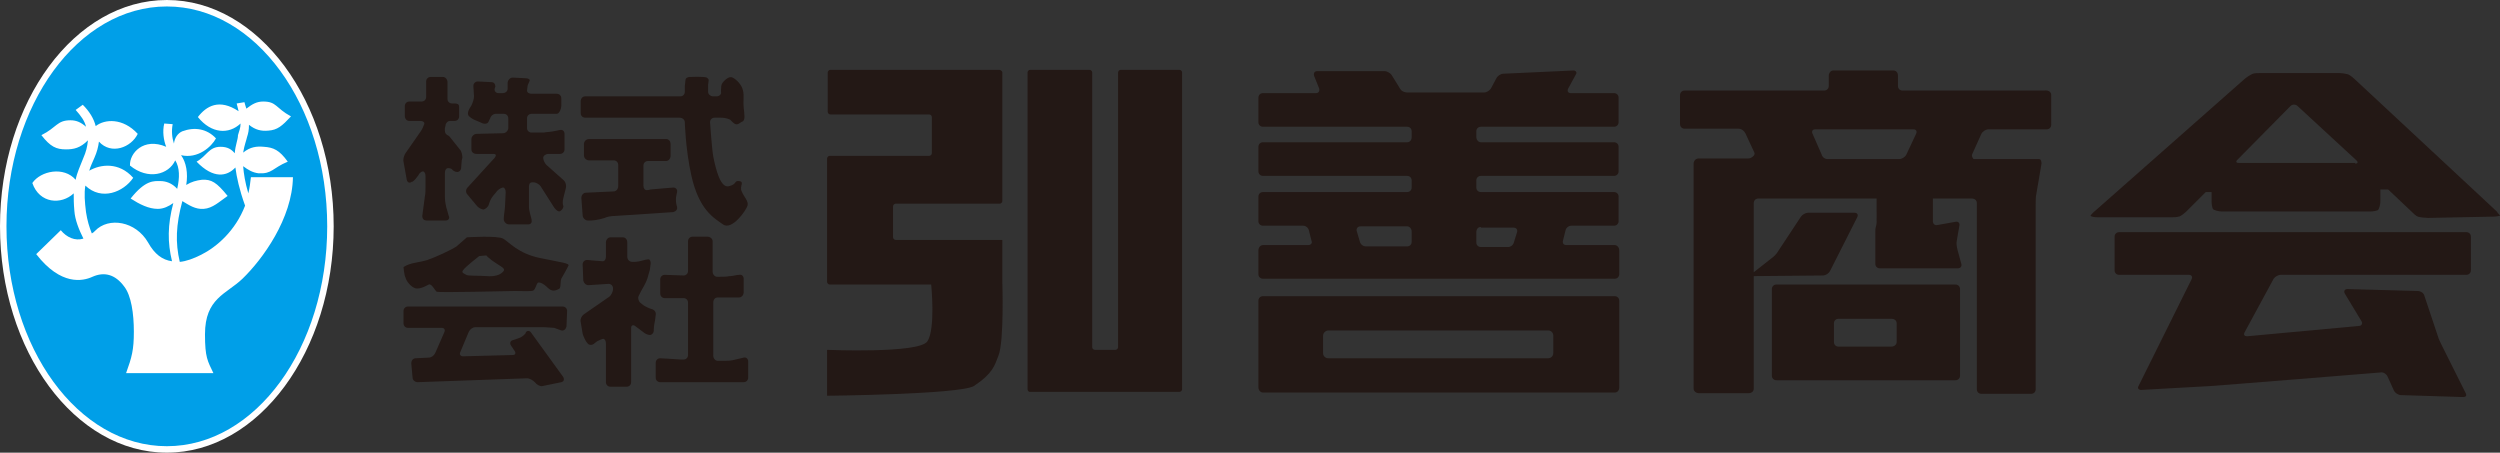 <?xml version="1.0" encoding="UTF-8"?>
<svg xmlns="http://www.w3.org/2000/svg" xmlns:xlink="http://www.w3.org/1999/xlink" version="1.1" id="レイヤー_1" x="0px" y="0px" width="386.6px" height="70px" viewBox="-43.3 -15.7 386.6 70" style="enable-background:new -43.3 -15.7 386.6 70;" xml:space="preserve">
<rect x="-43.3" y="-15.7" width="386.6" height="70" fill="#333333" stroke="none"/>
<style type="text/css">

	.st0{fill:#231815;}
	.st1{fill:#FFFFFF;}
	.st2{fill:#009FE8;}

</style>
<g>
	<path class="st2" d="M7.3,19.3c0,18.8-11.1,34-24.8,34c-13.7,0-24.8-15.2-24.8-34c0-18.8,11.1-34,24.8-34   C-3.8-14.7,7.3,0.5,7.3,19.3"></path>
	<path class="st1" d="M-17.5,54.3c-14.2,0-25.8-15.7-25.8-35c0-19.3,11.6-35,25.8-35c14.2,0,25.8,15.7,25.8,35   C8.3,38.6-3.3,54.3-17.5,54.3z M-17.5-13.8c-13.2,0-23.9,14.8-23.9,33.1c0,18.2,10.7,33.1,23.9,33.1c13.2,0,23.9-14.8,23.9-33.1   C6.4,1.1-4.3-13.8-17.5-13.8z"></path>
	<path class="st2" d="M7.3,19.3c0,18.8-11.1,34-24.8,34c-13.7,0-24.8-15.2-24.8-34c0-18.8,11.1-34,24.8-34   C-3.8-14.7,7.3,0.5,7.3,19.3"></path>
	<path class="st1" d="M-4.5,11.7c-0.1,0.9-0.2,1.7-0.4,2.5c-0.5-1.7-0.7-3-0.8-4.2c0.8,0.6,1.5,1,2.4,1.1c2.1,0.1,2.1-0.8,4.5-1.8   C-0.1,7.5-1,7.1-2.5,7c-1.1-0.1-2.1,0-3.2,0.9C-5.5,6.7-5.2,6-5.1,5.5c0.2-0.6,0.3-1.1,0.3-1.9c1,0.8,1.9,1,3,0.9   c1.4-0.1,2.1-0.7,3.5-2.2c-2.4-1.3-2.2-2.3-4.3-2.3c-1,0-1.7,0.4-2.6,1.1c-0.1-0.3-0.2-0.6-0.3-1l-1.2,0.2c0.1,0.4,0.2,0.8,0.3,1.2   c-3-2-5-0.8-6.3,0.9c2.1,2.6,4.8,2.7,6.6,1c0,0.7-0.2,1.1-0.4,1.8C-6.5,5.9-6.9,6.7-7,8C-7.5,7.4-8.1,7-9.2,7   c-1.8,0-2.1,1.4-3.7,2.3c2.6,2.7,4.7,2.3,6,0.9c0.2,1.5,0.6,3.4,1.5,5.9c-1.5,3.9-4.4,6.4-6.8,7.6c-1.2,0.6-2.3,1-3.3,1.1   c-0.7-3-0.6-5.7,0.4-9.4c1,0.6,2,1.3,3.3,1.2c1.4-0.1,2.4-1.1,3.7-2c-1.7-2.1-2.5-2.6-4-2.5c-0.8,0.1-1.6,0.3-2.4,0.8   c0.3-1.8,0-3.5-0.8-4.6c2.6,0.6,4.7-1.3,5.4-2.6c-1.4-1.5-3.3-1.8-5.2-1.1c-0.7,0.3-1.2,1-1.3,1.9c-0.3-0.9-0.4-1.9-0.2-3l-1.3-0.1   c-0.3,1.2-0.1,2.6,0.3,3.6c-3.5-1.5-5.7,1-5.6,2.9c2.8,2.3,6,1.4,7-0.8c0.7,1.1,0.7,2.7,0.3,4.4c-0.8-0.9-1.8-1.2-2.6-1.2   c-1,0-2.3-0.2-4.6,2.7c1.4,0.9,2.8,1.6,4.2,1.6c0.9,0,1.7-0.4,2.4-0.9c-0.9,3.4-0.9,6.1-0.2,9c-1.5-0.2-2.7-1.1-3.7-2.9   c-1.9-3.3-6.1-4-8.2-1.8c-0.2,0.2-0.3,0.3-0.5,0.4c-0.4-1-0.7-2-0.9-3.3c-0.2-1.6-0.3-2.9-0.1-4.1c2.5,2.4,5.9,1,7.4-1.2   c-2.2-2.5-5.1-2.1-6.8-1.1c0.2-0.7,0.5-1.3,0.8-2c0.4-0.9,0.6-1.7,0.7-2.5C-26.1,8.3-23,7.1-22,5c-2.3-2.5-5.1-2.3-6.5-1.2   c-0.3-1.2-1-2.3-2-3.3l-1.1,0.8c0.8,0.9,1.4,1.7,1.6,2.6c-0.8-0.7-1.5-1-2.4-1c-2.1,0-2.1,1.1-4.5,2.3c1.4,1.8,2.3,2.2,3.8,2.2   c1.2,0,2.2-0.2,3.4-1.4C-29.8,7-30,7.8-30.4,8.7c-0.5,1.3-1,2.3-1.2,3.4c-1.8-2.1-5.4-1.4-6.7,0.5c1.1,3.2,4.5,3.4,6.4,1.6   c0,0.8,0,1.6,0.1,2.7c0.1,1.4,0.7,2.9,1.4,4.3c-1.3,0.4-2.6-0.2-3.5-1.3l-3.8,3.7c3.8,4.9,7.2,4.2,8.7,3.5c1.8-0.8,3.5-0.4,4.9,1.5   c1.1,1.4,1.5,4.2,1.5,7c0,2.8-0.3,3.9-1.2,6.4h13.5c-0.9-1.9-1.3-2.4-1.3-6c0-5.6,3.3-6.2,5.8-8.6c3.1-3,7.7-9.3,7.8-15.7H-4.5z"></path>
	<path class="st0" d="M196.9,38.9c0,0.4-0.3,0.8-0.8,0.8h-34c-0.4,0-0.8-0.3-0.8-0.8v-2.7c0-0.4,0.4-0.8,0.8-0.8h34   c0.4,0,0.8,0.3,0.8,0.8V38.9z M185.7,3.9c-0.4,0-0.7,0.3-0.7,0.7v0.9c0,0.4,0.3,0.8,0.7,0.8h20.6c0.4,0,0.7,0.3,0.7,0.7v3.8   c0,0.4-0.3,0.7-0.7,0.7h-20.6c-0.4,0-0.7,0.3-0.7,0.7v1.1c0,0.4,0.3,0.7,0.7,0.7h20.6c0.4,0,0.7,0.3,0.7,0.7v3.8   c0,0.4-0.3,0.7-0.7,0.7h-6.6c-0.4,0-0.8,0.3-0.9,0.7l-0.4,1.6c-0.1,0.4,0.1,0.7,0.5,0.7h7.5c0.4,0,0.7,0.4,0.7,0.8v3.7   c0,0.4-0.3,0.7-0.7,0.7H152c-0.4,0-0.7-0.3-0.7-0.7v-3.7c0-0.4,0.3-0.8,0.7-0.8h7c0.4,0,0.7-0.3,0.5-0.7l-0.4-1.6   c-0.1-0.4-0.5-0.7-0.9-0.7H152c-0.4,0-0.7-0.3-0.7-0.7v-3.8c0-0.4,0.3-0.7,0.7-0.7h22.3c0.4,0,0.7-0.3,0.7-0.7v-1.1   c0-0.4-0.3-0.7-0.7-0.7H152c-0.4,0-0.7-0.3-0.7-0.7V7c0-0.4,0.3-0.7,0.7-0.7h22.3c0.4,0,0.7-0.3,0.7-0.8V4.6c0-0.4-0.3-0.7-0.7-0.7   H152c-0.4,0-0.7-0.3-0.7-0.7v-3.8c0-0.4,0.3-0.7,0.7-0.7h8.2c0.4,0,0.6-0.3,0.5-0.7l-0.8-2c-0.1-0.4,0.1-0.7,0.5-0.7l10.4,0   c0.4,0,0.9,0.3,1.1,0.6l1.3,2.1c0.2,0.4,0.7,0.6,1.1,0.6h11.9c0.4,0,0.9-0.3,1.1-0.7l0.8-1.5c0.2-0.4,0.7-0.7,1.1-0.7L200-4.8   c0.4,0,0.6,0.3,0.4,0.6l-1.2,2.2c-0.2,0.4,0,0.7,0.4,0.7h6.7c0.4,0,0.7,0.3,0.7,0.7v3.8c0,0.4-0.3,0.7-0.7,0.7H185.7z M167,21.7   c0.1,0.4,0.5,0.7,0.9,0.7h6.4c0.4,0,0.7-0.3,0.7-0.7v-1.6c0-0.4-0.3-0.8-0.7-0.8h-7.2c-0.4,0-0.7,0.3-0.6,0.7L167,21.7z    M185.7,19.4c-0.4,0-0.7,0.3-0.7,0.8v1.6c0,0.4,0.3,0.7,0.7,0.7h4.2c0.4,0,0.8-0.3,0.9-0.7l0.5-1.6c0.1-0.4-0.1-0.7-0.6-0.7H185.7z    M207.1,30.8c0-0.4-0.3-0.7-0.7-0.7H152c-0.4,0-0.7,0.3-0.7,0.7v13.4c0,0.4,0.3,0.8,0.7,0.8h54.4c0.4,0,0.7-0.3,0.7-0.8V30.8z"></path>
	<path class="st0" d="M111.7-4.5v6.1v0.8v5.6v0.8v6.6c0,0.2-0.2,0.4-0.4,0.4H95.2c-0.2,0-0.4,0.2-0.4,0.4V21c0,0.2,0.2,0.4,0.4,0.4   h5.5h10.6h0.4v0.4v6.1c0,0,0.3,9.2-0.6,11.4c-0.6,1.5-0.8,2.7-3.8,4.7c-2.3,1.3-22.7,1.5-22.7,1.5v-7.1c0,0,14.2,0.6,15.5-1.3   c1.3-1.9,0.6-8.8,0.6-8.8h-5.5h-0.8h-9.4c-0.2,0-0.4-0.2-0.4-0.4v-6.1V21v-4.3v-0.7V8.8c0-0.2,0.2-0.4,0.4-0.4h9.4h0.8h5.2   c0.2,0,0.4-0.2,0.4-0.4V2.4c0-0.2-0.2-0.4-0.4-0.4H85.1c-0.2,0-0.4-0.2-0.4-0.4v-6.1c0-0.2,0.2-0.4,0.4-0.4h15.3h0.7h10.2   C111.5-4.8,111.7-4.7,111.7-4.5 M130-4.9c-0.2,0-0.4,0.2-0.4,0.4V38c0,0.2-0.2,0.4-0.4,0.4H126c-0.2,0-0.4-0.2-0.4-0.4V-4.5   c0-0.2-0.2-0.4-0.4-0.4H116c-0.2,0-0.4,0.2-0.4,0.4v49c0,0.2,0.2,0.4,0.3,0.4h0.7h8.6h0.7h3.3h0.7h7.8h0.7h0.7   c0.2,0,0.4-0.2,0.4-0.4v-49c0-0.2-0.2-0.4-0.4-0.4H130z"></path>
	<path class="st0" d="M259.8,42.4c0,0.4-0.3,0.7-0.7,0.7h-27.7c-0.4,0-0.7-0.3-0.7-0.7V29c0-0.4,0.3-0.7,0.7-0.7h27.7   c0.4,0,0.7,0.3,0.7,0.7V42.4z M250,34.3c0-0.4-0.3-0.7-0.8-0.7h-8.2c-0.4,0-0.7,0.3-0.7,0.7v2.9c0,0.4,0.3,0.7,0.7,0.7h8.2   c0.4,0,0.8-0.3,0.8-0.7V34.3z M273.9-1v4.6c0,0.4-0.3,0.7-0.7,0.7h-9c-0.4,0-0.9,0.3-1.1,0.7l-1.4,3.1c-0.2,0.4,0.2,0.8,0.2,0.8   h1.2h7.7h1.2c0.3,0,0.4,0.3,0.4,0.7l-0.8,4.7c-0.1,0.4-0.1,1.1-0.1,1.5v28.7c0,0.4-0.3,0.7-0.7,0.7h-7.7c-0.4,0-0.7-0.3-0.7-0.7   V15.7c0-0.4-0.3-0.7-0.8-0.7h-6v3.5c0,0.4,0.3,0.7,0.7,0.6l2.8-0.5c0.4-0.1,0.7,0.2,0.6,0.6l-0.4,2.3c-0.1,0.4,0,1,0.1,1.4l0.6,2.2   c0.1,0.4-0.1,0.7-0.6,0.7h-12c-0.4,0-0.7-0.3-0.7-0.7V20c0-0.4,0.1-0.7,0.1-0.7c0,0,0.1-0.3,0.1-0.7V15h-18.3   c-0.4,0-0.7,0.3-0.7,0.7v10.7l2.8-2.2c0.3-0.2,0.8-0.7,1-1.1l3.5-5.3c0.2-0.3,0.7-0.6,1.1-0.6h7.2c0.4,0,0.6,0.3,0.4,0.7l-4.2,8.3   c-0.2,0.4-0.7,0.7-1.1,0.7L227.9,27v17.4c0,0.4-0.3,0.7-0.8,0.7h-7.7c-0.4,0-0.8-0.3-0.8-0.7V15.7v-1.5V9.6c0-0.4,0.3-0.8,0.8-0.8   h7.7c0.4,0,1.1-0.5,0.9-0.9l-1.4-3c-0.2-0.4-0.6-0.7-1.1-0.7h-8.3c-0.4,0-0.7-0.3-0.7-0.7V-1c0-0.4,0.3-0.7,0.7-0.7h21.6   c0.4,0,0.7-0.3,0.7-0.7v-1.6c0-0.4,0.3-0.8,0.7-0.8h9.3c0.4,0,0.7,0.3,0.7,0.8v1.6c0,0.4,0.3,0.7,0.7,0.7h21.9   C273.6-1.8,273.9-1.4,273.9-1 M239.3,8.9h11.1c0.4,0,0.9-0.3,1.1-0.7L253,5c0.2-0.4,0-0.7-0.4-0.7h-15.2c-0.4,0-0.6,0.3-0.4,0.7   l1.4,3.2C238.5,8.6,238.9,8.9,239.3,8.9"></path>
	<path class="st0" d="M303.8,35.7c-0.2,0.4,0,0.6,0.4,0.6l17.3-1.6c0.4,0,0.6-0.4,0.4-0.7l-2.6-4.3c-0.2-0.4,0-0.7,0.4-0.7l10.9,0.3   c0.4,0,0.9,0.3,1,0.7l2.1,6.3c0.1,0.4,0.4,1,0.6,1.4l3.7,7.4c0.2,0.4,0,0.6-0.4,0.6l-9.6-0.3c-0.4,0-0.9-0.3-1.1-0.7l-1-2.2   c-0.2-0.4-0.7-0.7-1.1-0.6c0,0-25.9,2.1-26.3,2.1l-10.7,0.6c-0.4,0-0.6-0.3-0.4-0.6l8.2-16.5c0.2-0.4,0-0.7-0.4-0.7h-10.8   c-0.4,0-0.7-0.3-0.7-0.7v-5.2c0-0.4,0.3-0.7,0.7-0.7h53.7c0.4,0,0.7,0.3,0.7,0.7v5.2c0,0.4-0.3,0.7-0.7,0.7h-28.7   c-0.4,0-0.9,0.3-1.1,0.6L303.8,35.7z M343.3,17.6c0.1,0.1-0.6,0.2-1.1,0.2L332.2,18c-0.4,0-1.4-0.1-1.6-0.2c-0.3-0.1-0.7-0.5-1-0.8   l-3.6-3.4h-1.2v1.9c0,0.4-0.2,1.2-0.4,1.3c-0.2,0.1-0.7,0.2-1.1,0.2h-23.1c-0.4,0-1.2-0.2-1.3-0.4c-0.1-0.2-0.2-0.7-0.2-1.1V14   h-0.9l-2.9,2.9c-0.3,0.3-1,0.9-1.3,0.9c-0.3,0.1-0.8,0.1-1.2,0.1L281,17.9c-0.4,0-1.1-0.1-1-0.3c0.1-0.1,0.4-0.5,0.7-0.7l23-20.3   c0.3-0.3,1.1-0.8,1.4-0.9c0.3-0.1,0.8-0.1,1.2-0.1l5.6,0c0.4,0,1.1,0,1.5,0l5,0c0.4,0,1.3,0.1,1.6,0.3c0.2,0.1,0.7,0.5,1,0.8   l21.8,20.3C342.9,17.2,343.2,17.5,343.3,17.6 M320.9,9.6c0.4,0,0.5-0.2,0.2-0.5L312,0.7c-0.3-0.3-0.8-0.3-1.1,0l-8.2,8.3   c-0.3,0.3-0.2,0.5,0.2,0.5H320.9z"></path>
	<path class="st0" d="M19.1,25.6c1-0.7,2.5-0.7,3.7-1.1c1.2-0.4,3.8-1.6,4.5-2.1c0.7-0.6,1.6-1.4,1.6-1.4s4.7-0.3,5.6,0.2   c0.9,0.5,2.3,2.3,5.7,3c3.4,0.7,4.6,0.8,4.4,1.2c-0.2,0.4-0.8,1.5-1.1,2c-0.2,0.5,0,1.5-0.4,1.6c-0.4,0.2-1,0.5-1.7-0.2   c-0.7-0.7-1.4-1-1.6-0.7c-0.2,0.3-0.3,0.9-0.6,1.1c-0.2,0.2-1.5,0.1-2.9,0.1c-1.2,0-11.9,0.3-12.1,0.1c-0.3-0.3-0.8-1.3-1.2-1.1   c-0.4,0.2-1.2,0.7-2,0.6c-0.8-0.2-1.5-1.2-1.6-1.7C19.2,26.9,19.1,25.6,19.1,25.6 M28.3,26.1c-0.3,0.4,0.2,0.5,0.5,0.7   c0.3,0.2,2,0.1,3.2,0.2c1.2,0.1,2.1-0.2,2.5-0.7c0.4-0.4,0-0.6-1.1-1.3c-1.1-0.7-1.5-1.2-1.5-1.2l-1.1,0.1   C30.8,23.9,28.6,25.6,28.3,26.1 M43.5,35.4c0.4,0.1,0.7-0.2,0.8-0.6l0.1-2.4c0-0.4-0.3-0.7-0.7-0.7H19.8c-0.4,0-0.7,0.3-0.7,0.7   v1.9c0,0.4,0.3,0.7,0.7,0.7H25c0.4,0,0.6,0.3,0.4,0.7L24,38.9c-0.2,0.4-0.6,0.7-1,0.7L21,39.7c-0.4,0-0.7,0.3-0.7,0.8l0.2,2.2   c0,0.4,0.4,0.7,0.8,0.7l16.9-0.6c0.4,0,0.9,0.3,1.2,0.6l0.1,0.1c0.2,0.3,0.8,0.6,1.1,0.5l2.9-0.6c0.4-0.1,0.5-0.4,0.3-0.8l-5-6.9   c-0.2-0.3-0.6-0.3-0.8,0l0,0.1c-0.2,0.3-0.7,0.7-1.1,0.8L36,36.9c-0.4,0.1-0.5,0.5-0.3,0.8l0.6,0.9c0.2,0.3,0.1,0.6-0.3,0.6   l-7.7,0.2c-0.4,0-0.6-0.3-0.4-0.7l1.3-3.1c0.2-0.4,0.6-0.7,1-0.7h7.4h1.5h1.8c0.4,0,1.1,0.1,1.5,0.1L43.5,35.4z"></path>
	<path class="st0" d="M71.7,39.6c0.4-0.1,0.7,0.2,0.7,0.6v2.5c0,0.4-0.3,0.7-0.7,0.7H58.8c-0.4,0-0.7-0.3-0.7-0.7v-2.3   c0-0.4,0.3-0.7,0.7-0.7l1.7,0.1c0.4,0,1.1,0.1,1.5,0.1l0.4,0c0.4,0,0.7-0.3,0.7-0.7v-8.1c0-0.4-0.3-0.7-0.7-0.7l-2.9,0   c-0.4,0-0.7-0.3-0.7-0.7v-2.2c0-0.4,0.3-0.7,0.7-0.7l2.9,0.1c0.4,0,0.7-0.3,0.7-0.7v-4.6c0-0.4,0.3-0.7,0.7-0.7h2.3   c0.4,0,0.8,0.3,0.8,0.7v4.7c0,0.4,0.3,0.8,0.7,0.8l0.4,0c0.4,0,1.1,0,1.5-0.1l0.1,0c0.4,0,1-0.2,1.4-0.2c0.4-0.1,0.7,0.2,0.7,0.6   v2.1c0,0.4-0.3,0.8-0.7,0.8l-3.3,0c-0.4,0-0.7,0.3-0.7,0.8v8.2c0,0.4,0.3,0.8,0.7,0.8l0.8,0c0.4,0,1.1,0,1.5-0.1L71.7,39.6z    M58.1,33l-0.1,0.8c-0.1,0.4-0.2,1.1-0.2,1.5l0,0.1c0,0.4-0.3,0.7-0.6,0.7c-0.3,0-0.8-0.2-1.1-0.5l-1.2-0.9   c-0.3-0.2-0.6-0.1-0.6,0.3v8.4c0,0.4-0.3,0.7-0.7,0.7h-2.5c-0.4,0-0.7-0.3-0.7-0.7v-6c0-0.4-0.2-0.7-0.4-0.7c-0.2,0-0.6,0.2-1,0.4   l-0.5,0.4c-0.3,0.2-0.8,0.2-1-0.2l-0.1-0.1c-0.2-0.3-0.5-0.9-0.6-1.3l-0.3-1.8c-0.1-0.4,0.1-0.9,0.5-1.2l3.9-2.7   c0.3-0.2,0.6-0.8,0.6-1.2v-0.1c0-0.4-0.3-0.7-0.7-0.7l-3.1,0.2c-0.4,0-0.7-0.3-0.8-0.7l-0.1-2.5c0-0.4,0.3-0.7,0.7-0.7l1.1,0.1   c0.4,0,1,0.1,1.3,0.1c0.3,0,0.5-0.3,0.5-0.7v-2.2c0-0.4,0.3-0.8,0.7-0.8H53c0.4,0,0.7,0.3,0.7,0.8v2.2c0,0.4,0.3,0.8,0.8,0.8h0.2   c0.4,0,1-0.1,1.3-0.2c0.3-0.1,0.8-0.2,1-0.2c0.2,0,0.4,0.4,0.3,0.8L57.2,26c-0.1,0.4-0.3,1-0.4,1.4l-0.2,0.5   c-0.2,0.4-0.5,1-0.7,1.3L55.5,30c-0.2,0.3-0.1,0.8,0.2,1.1l0.5,0.4c0.3,0.2,0.9,0.5,1.3,0.6C57.9,32.2,58.2,32.6,58.1,33"></path>
	<path class="st0" d="M44.2,13.4c0.1-0.4,0-0.9-0.3-1.2l-2.7-2.4c-0.3-0.3-0.5-0.8-0.5-1.1c0-0.3,0.4-0.6,0.8-0.6h1.8   c0.4,0,0.7-0.3,0.7-0.7V5c0-0.4-0.3-0.7-0.7-0.6l-1,0.2c-0.4,0.1-1.1,0.1-1.5,0.2l-1.9,0c-0.4,0-0.7-0.3-0.7-0.7V2.6   c0-0.4,0.3-0.7,0.7-0.7h3.9c0.4,0,0.7-0.8,0.7-1.2v-1.2c0-0.4-0.3-0.7-0.7-0.7h-3.9c-0.4,0-0.7-0.2-0.7-0.5c0-0.2,0.1-0.6,0.1-0.8   c0.1-0.2,0.2-0.5,0.3-0.7c0.1-0.2-0.2-0.4-0.6-0.4l-2-0.1c-0.4,0-0.7,0.3-0.8,0.7l0,1c0,0.4-0.3,0.7-0.8,0.7h-0.6   c-0.4,0-0.7-0.3-0.6-0.7l0.1-0.3C33.3-2.7,33.1-3,32.7-3l-2.1-0.1c-0.4,0-0.7,0.3-0.7,0.7l0.1,1.6c0,0.4-0.2,1-0.4,1.4l-0.3,0.5   c-0.2,0.3-0.3,0.8-0.2,1c0.1,0.2,0.5,0.5,0.9,0.7l1.4,0.6c0.4,0.1,0.8,0,0.9-0.4l0.2-0.4c0.1-0.4,0.5-0.7,0.9-0.7h1.2   c0.4,0,0.7,0.3,0.7,0.7l0,1.5c0,0.4-0.4,0.8-0.8,0.8L30.4,5c-0.4,0-0.8,0.4-0.8,0.8v1.6c0,0.4,0.3,0.7,0.8,0.7H33   c0.4,0,0.5,0.2,0.2,0.6L29,13.3c-0.3,0.3-0.3,0.8,0,1.1l1.5,1.8c0.3,0.3,0.7,0.5,1,0.5c0.3-0.1,0.7-0.4,0.8-0.8l0.1-0.3   c0.1-0.4,0.5-1,0.8-1.3l0.4-0.5c0.3-0.3,0.7-0.5,0.9-0.5c0.2,0,0.4,0.3,0.4,0.7l-0.1,2.1c0,0.4-0.2,1.6-0.2,2v0.1   c0,0.4,0.4,0.8,0.8,0.8l3,0c0.4,0,0.6-0.3,0.5-0.7l0-0.1c-0.1-0.4-0.4-1.4-0.4-1.8v-3.2c0-0.4,0.1-0.7,0.5-0.7h0.2   c0.4,0,0.9,0.3,1.1,0.6l2.1,3.3c0.2,0.3,0.7,0.8,1,0.5c0.3-0.2,0.5-0.6,0.4-0.8c-0.1-0.2-0.1-0.7,0-1.1L44.2,13.4z M26.2,5.4   c-0.3-0.3-0.8-0.2-0.7-1.3l0.1-0.4C25.6,3.4,25.9,3,26.3,3H27c0.4,0,0.7-0.3,0.7-0.7V0.8c0-0.4-0.3-0.5-0.7-0.5h-0.4   c-0.4,0-0.7-0.3-0.7-0.7V-3c0-0.4-0.3-0.8-0.7-0.8l-1.9,0c-0.4,0-0.7,0.3-0.7,0.7V-3c0,0.4,0,1.1,0,1.5v0.8c0,0.4-0.3,0.7-0.7,0.7   H20c-0.4,0-0.7,0.3-0.7,0.7v1.5C19.3,2.7,19.6,3,20,3h1.7c0.4,0,0.7,0.2,0.6,0.5c-0.1,0.3-0.3,0.8-0.6,1.2L19.4,8   c-0.2,0.3-0.4,0.9-0.3,1.3l0.5,2.8c0.1,0.4,0.4,0.6,0.8,0.3l0.1,0c0.3-0.2,0.7-0.7,0.9-1c0.1-0.3,0.5-0.6,0.7-0.6   c0.2,0,0.4,0.3,0.4,0.7v1.7c0,0.4,0,1.1-0.1,1.5l-0.4,3c0,0.4,0.2,0.7,0.7,0.7h2.9c0.4,0,0.7-0.3,0.5-0.7l-0.4-1.4   c-0.1-0.4-0.2-1-0.2-1.5v-3.8c0-0.4,0.2-0.7,0.5-0.7c0.3,0,0.6,0.1,0.7,0.3c0.1,0.1,0.4,0.3,0.7,0.3c0.3,0,0.5-0.2,0.6-0.5   c0-0.3,0.1-0.9,0.1-1.3l0.1-0.4c0-0.4-0.1-1-0.4-1.3L26.2,5.4z"></path>
	<path class="st0" d="M60.8,13.3c0.4,0,0.7,0.3,0.6,0.7l-0.1,0.5c-0.1,0.4-0.1,1,0,1.4l0.1,0.4c0.1,0.4-0.2,0.7-0.6,0.8l-9.1,0.6   c-0.4,0-1.1,0.1-1.5,0.3l-0.7,0.2c-0.4,0.1-1.1,0.2-1.5,0.2h-0.4c-0.4,0-0.8-0.4-0.8-0.8l-0.2-2.7c0-0.4,0.3-0.8,0.7-0.8l4.3-0.2   c0.4,0,0.7-0.4,0.7-0.8V9.8c0-0.4-0.3-0.7-0.7-0.7h-3.8c-0.4,0-0.8-0.3-0.8-0.8V6.6c0-0.4,0.3-0.8,0.8-0.8h11.9   c0.4,0,0.7,0.3,0.7,0.8v1.8c0,0.4-0.3,0.8-0.7,0.8h-2.8c-0.4,0-0.7,0.3-0.7,0.7V13c0,0.4,0.2,0.7,0.5,0.7c0.3,0,0.2,0,0.6-0.1   L60.8,13.3z M71.4,13.9c-0.4-0.8,0.5-1.5-0.4-1.6c-0.8-0.1-0.3,0.5-1.6,0.8c-1.3,0.3-2-2.6-2.4-4.6c-0.2-1-0.5-5.3-0.5-5.3   c0-0.4,0.3-0.7,0.7-0.7h1c0.4,0,1,0.1,1.4,0.3l0.4,0.4c0.7,0.7,1,0.1,1.5-0.1c0.5-0.2,0.3-1.2,0.2-2.2c-0.1-1,0.1-1.7-0.1-2.6   c-0.2-0.9-1-1.7-1.6-2c-0.6-0.3-1.3,0.5-1.3,0.5c-0.3,0.3-0.5,0.5-0.5,1.4c0,0.3,0,0.3,0,0.3c0.1,0.4-0.3,0.7-0.7,0.7H67   c-0.4,0-0.8-0.3-0.8-0.7c0,0,0-0.9,0-1.1c0.1-0.8,0.2-0.8-0.2-1.1c-0.5-0.2-2.6-0.1-2.6-0.1c-0.4,0-0.7,0.2-0.7,0.5l-0.1,0.9   c0,0.4,0,0.9,0,0.9c0,0.4-0.3,0.7-0.7,0.7H47.2c-0.4,0-0.7,0.3-0.7,0.8v1.8c0,0.4,0.3,0.7,0.7,0.7h14.6c0.4,0,0.8,0.3,0.8,0.7   c0,0,0.1,4.1,1,8.2c1.2,5.4,3.5,6.6,4.9,7.6c1.4,1,3.6-2.2,3.8-2.9C72.5,15.4,71.7,14.7,71.4,13.9"></path>
</g>
</svg>
